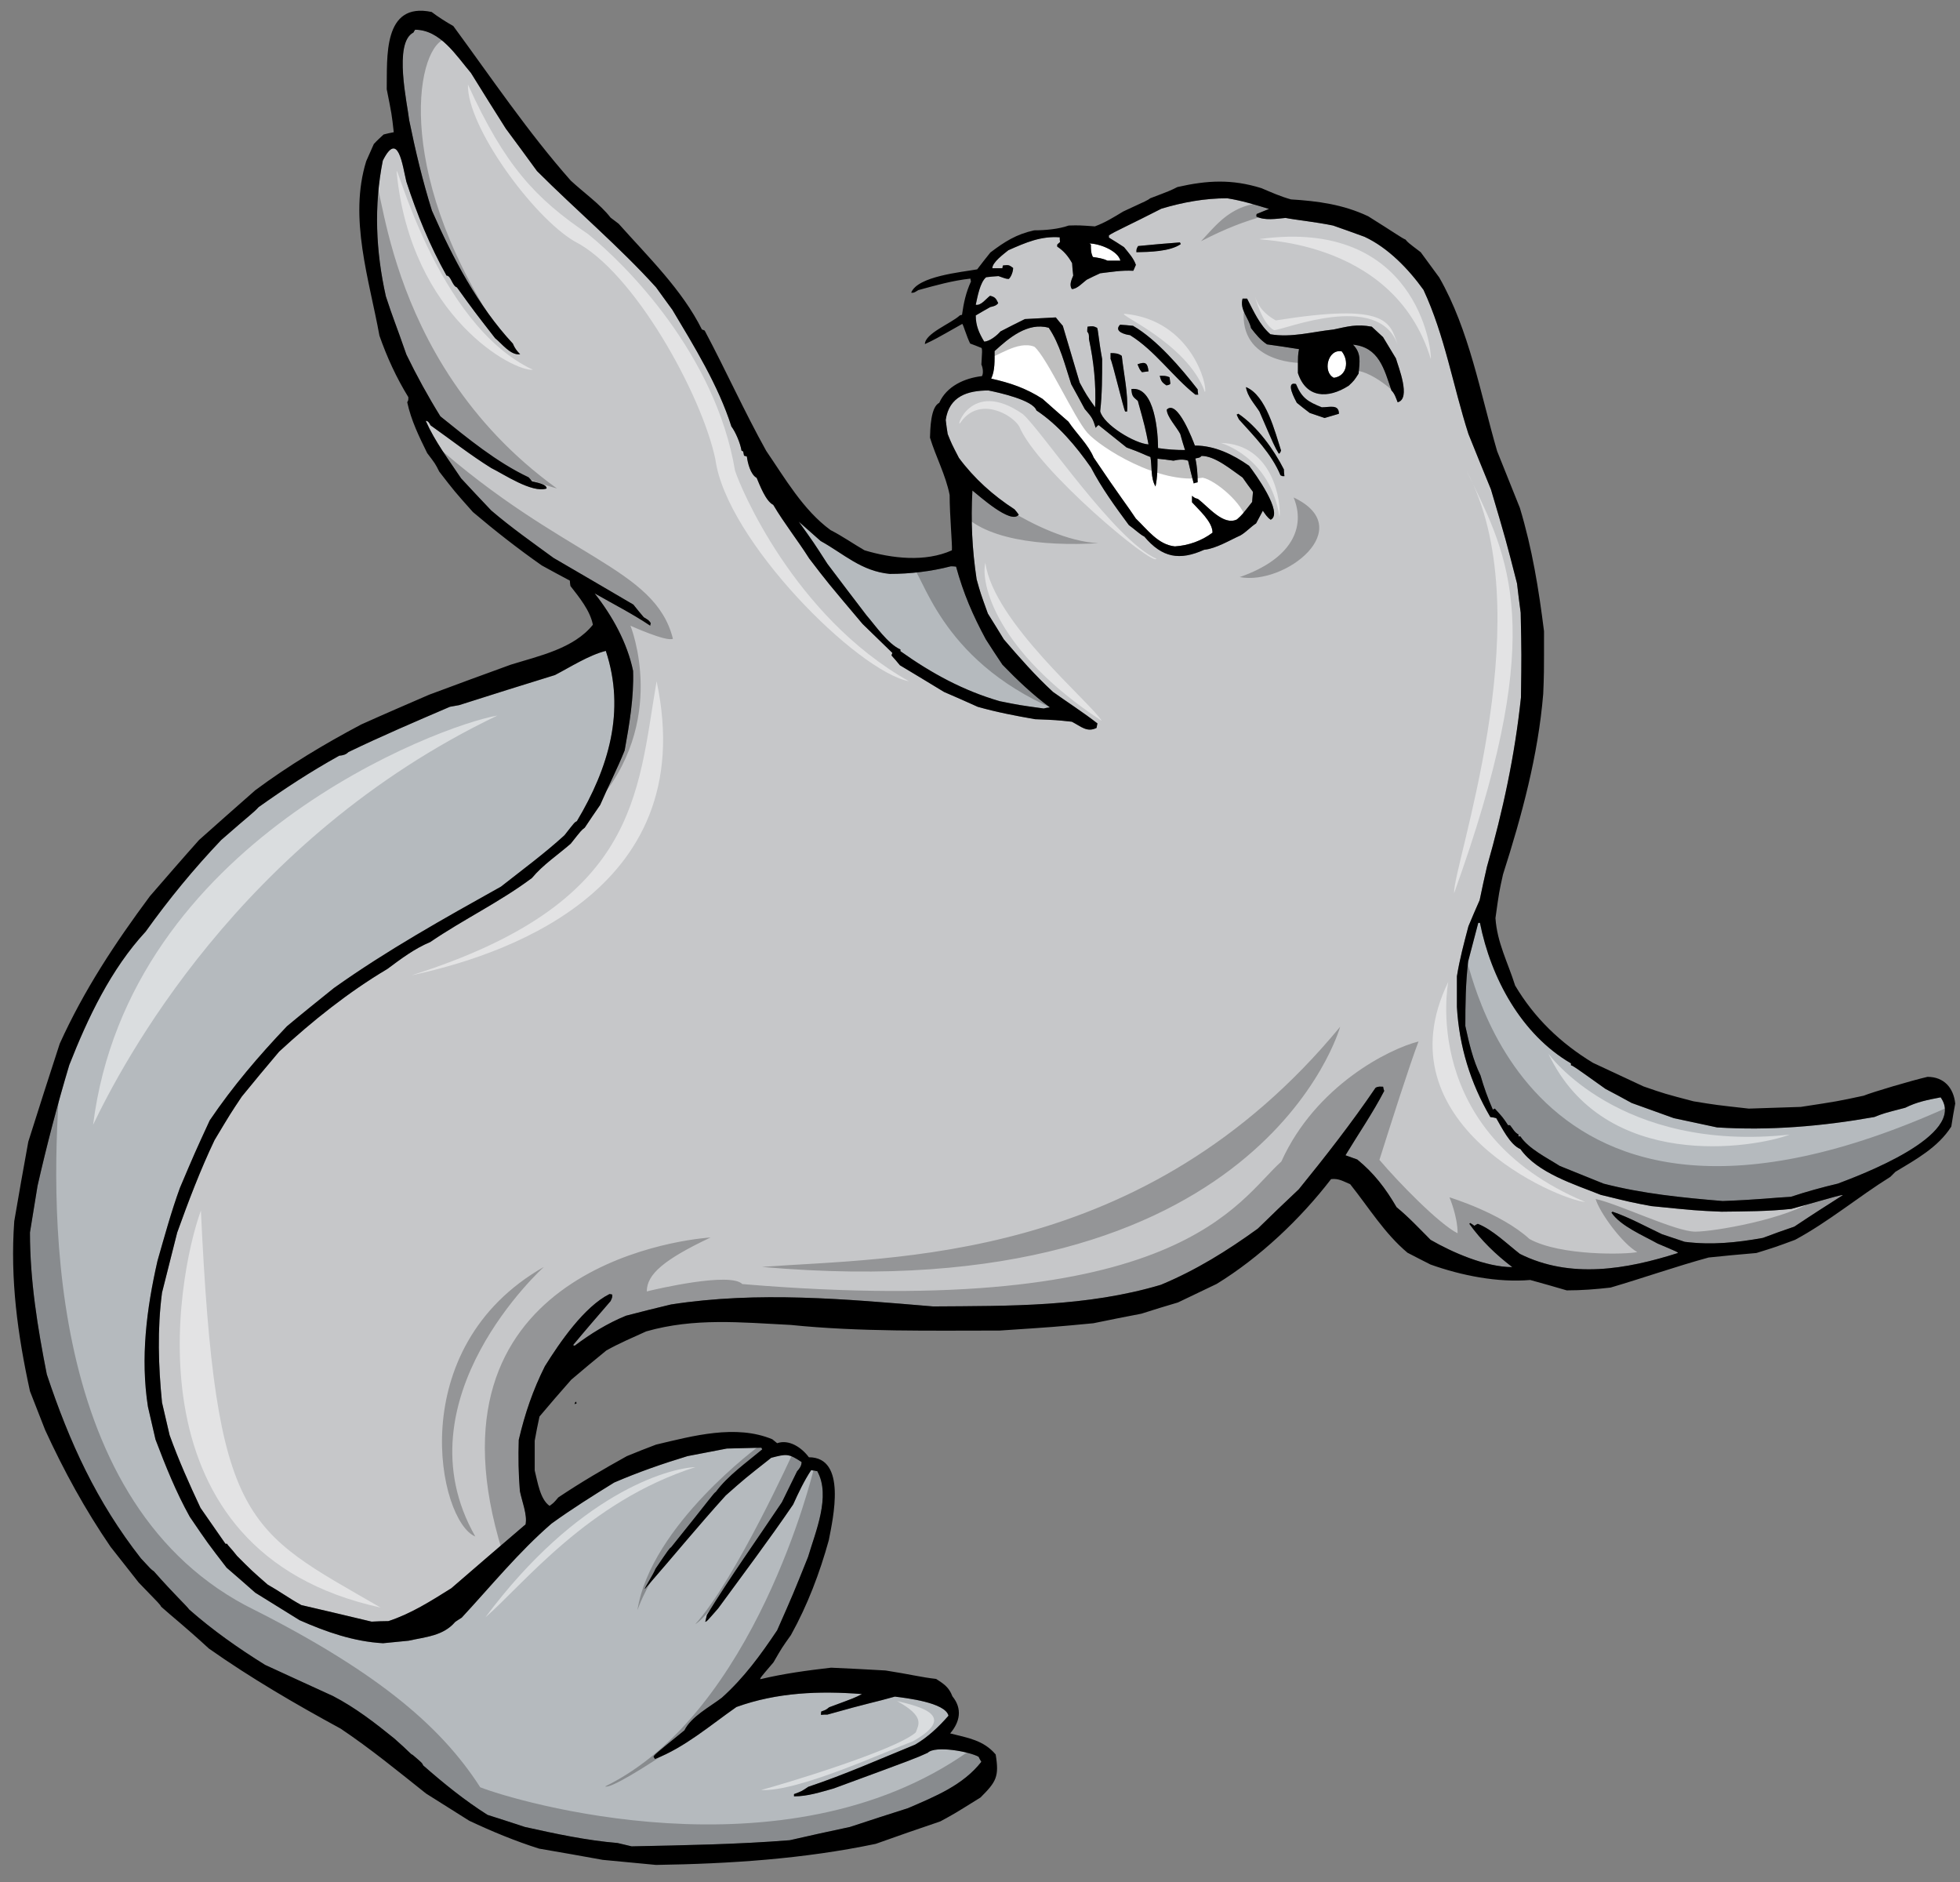 <?xml version="1.0" encoding="utf-8"?>
<!-- Generator: Adobe Illustrator 17.0.0, SVG Export Plug-In . SVG Version: 6.00 Build 0)  -->
<!DOCTYPE svg PUBLIC "-//W3C//DTD SVG 1.1//EN" "http://www.w3.org/Graphics/SVG/1.1/DTD/svg11.dtd">
<svg version="1.1" id="Layer_1" xmlns="http://www.w3.org/2000/svg" xmlns:xlink="http://www.w3.org/1999/xlink" x="0px" y="0px"
	 width="200px" height="192px" viewBox="0 0 200 192" style="enable-background:new 0 0 200 192;" xml:space="preserve">
<rect x="0" y="0" width="200" height="192" fill="#808080" stroke="none"/>
<path id="color2" style="fill:#C6C7C9;" d="M182.803,123.329c-2.351,0.257-4.759,0.257-7.137,0.286
	c-2.608-0.114-2.608-0.114-7.169-0.571c-2.005-0.375-2.005-0.375-5.155-1.146c-2.639-1.06-6.449-2.209-8.198-4.671
	c-1.064-0.434-1.922-2.238-2.466-3.155c-0.2-0.059-0.401-0.086-0.604-0.113c-2.032-3.468-3.181-7.225-3.41-11.235v-3.126
	c0.287-1.775,0.716-3.354,1.176-5.103c0.373-0.887,0.746-1.778,1.145-2.665c0.232-1.146,0.49-2.294,0.746-3.412
	c1.636-5.734,2.838-11.32,3.468-17.255c0.06-4.356,0.06-4.356-0.027-8.656c-0.142-1.004-0.258-2.009-0.373-2.981
	c-1.146-4.474-1.146-4.474-2.664-9.603c-0.774-1.893-1.548-3.783-2.294-5.647c-1.575-4.899-2.407-10.033-4.586-14.705
	c-1.52-2.12-3.61-4.298-6.021-5.416c-1.088-0.401-2.148-0.774-3.209-1.147c-1.805-0.372-3.839-0.574-4.844-0.775
	c-0.945,0.087-2.121,0.289-2.979-0.143c0-0.085,0-0.17,0.026-0.257c0.403-0.173,0.832-0.345,1.264-0.517
	c-1.407-0.43-2.811-0.859-4.27-1.088c-2.296,0-4.5,0.402-6.709,1.061c-3.125,1.603-4.873,2.376-5.359,2.721v0.229
	c0.515,0.316,1.03,0.632,1.545,0.976c0.433,0.544,0.976,1.119,1.208,1.807c-0.087,0.199-0.172,0.398-0.261,0.601
	c-1.262-0.057-2.15,0.114-3.381,0.257c-0.46,0.202-0.918,0.43-1.377,0.66c-0.431,0.316-0.974,0.948-1.519,0.948
	c-0.286-0.433-0.028-0.948,0.143-1.379c-0.058-0.429-0.086-0.857-0.113-1.261c-0.401-0.716-0.86-1.26-1.52-1.69v-0.202
	c0.085-0.085,0.171-0.173,0.287-0.259c-0.028-0.17-0.028-0.342-0.028-0.486c-1.92-0.141-3.439,0.518-5.247,1.318
	c-0.458,0.373-1.634,1.233-1.634,1.836h1.032c0-0.114,0.028-0.201,0.059-0.286c0.601-0.058,0.601-0.058,1.032,0.255
	c0,0.345-0.173,0.862-0.432,1.118c-0.257,0-0.257,0-1.059-0.285c-0.432,0.029-0.862,0.058-1.26,0.115
	c-0.634,0.516-0.89,2.035-1.063,2.81c0.544,0.114,1.063-0.63,1.46-0.917c0.49,0.114,0.604,0.258,0.832,0.746
	c-0.172,0.258-0.516,0.345-0.802,0.401c-0.516,0.287-1.003,0.572-1.49,0.859c0,1.059,0.346,1.806,0.859,2.666
	c0.546,0,1.319-0.632,1.663-1.034c0.83-0.43,1.662-0.857,2.494-1.262c1.032-0.054,2.093-0.114,3.154-0.169
	c0.226,0.285,0.459,0.574,0.715,0.858c0.573,1.921,1.146,3.84,1.721,5.792c0.687,1.261,0.687,1.261,1.575,2.52
	c0.114-2.319-0.144-4.699-0.629-6.963c0-0.315,0.027-0.546-0.173-0.746c0-0.174,0-0.344,0.028-0.515
	c0.458-0.059,0.573-0.088,0.975,0.114c0.114,0.199,0.146,1.175,0.517,3.183c0,1.776,0,3.553-0.2,5.331
	c0.343,1.375,3.524,3.296,4.931,3.381c-0.346-1.747-0.346-1.747-1.091-4.442c-0.516-0.428-0.602-0.487-0.659-1.204
	c2.435-0.343,2.723,4.615,2.723,6.021c0.918,0.141,1.806,0.2,2.751,0.2c-0.172-0.545-0.341-1.089-0.485-1.635
	c-0.371-0.715-1.376-1.776-1.376-2.492c1.086-1.089,2.693,3.207,2.866,3.668c2.033,0,3.897,0.917,5.532,2.063
	c0.574,0.746,3.555,4.845,2.206,5.505c-0.344-0.229-0.544-0.546-0.801-0.917c-0.229,0.428-0.459,0.858-0.688,1.29
	c-0.573,0.372-1.006,0.887-1.606,1.232c-1.088,0.488-2.496,1.345-3.697,1.461c-2.495,1.118-4.271,0.833-6.104-1.348
	c-0.431-0.201-0.945-0.717-1.578-1.172c-1.401-1.892-2.78-3.787-3.87-5.878c-1.519-2.179-3.354-4.357-5.56-5.818
	c-0.344-1.062-3.899-1.835-4.899-2.036c-2.093,0-4.013,0.572-4.357,3.009c0.057,0.459,0.113,0.947,0.199,1.433
	c0.404,1.003,0.404,1.003,1.148,2.438c1.548,2.091,3.495,3.839,5.674,5.245c0.146,0.17,0.288,0.342,0.43,0.543
	c-0.775,1.064-4.127-2.005-4.729-2.462c-0.171,3.094-0.028,6.016,0.431,9.056c0.401,1.433,0.401,1.433,1.147,3.496
	c0.543,0.862,1.088,1.75,1.631,2.637c1.604,1.866,3.211,3.698,5.016,5.36c1.49,1.061,3.096,2.093,4.531,3.21
	c-0.03,0.143-0.059,0.286-0.087,0.459c-0.975,0.487-1.577-0.144-2.522-0.631c-1.606-0.171-1.606-0.171-3.755-0.257
	c-1.977-0.344-3.928-0.718-5.848-1.263c-1.146-0.515-2.293-1.031-3.44-1.518c-1.519-0.918-3.009-1.835-4.5-2.721
	c-0.287-0.344-0.571-0.69-0.859-1.003c0.028-0.089,0.059-0.173,0.087-0.259c-1.033-1.004-2.035-1.979-3.04-2.954
	c-3.582-4.241-3.582-4.241-5.444-6.677c-1.177-1.862-2.551-3.582-3.671-5.476c-0.774-0.37-1.404-2.092-1.69-2.75
	c-0.633-0.345-0.917-1.52-1.002-2.18c-0.115-0.029-0.202-0.057-0.287-0.084c-0.03-0.146-0.058-0.288-0.087-0.43
	c-0.059-0.03-0.115-0.058-0.172-0.088c-0.116-0.745-0.602-1.891-1.033-2.463c-1.316-4.156-3.811-8.199-6.018-11.894
	c-0.576-0.776-1.118-1.549-1.665-2.294c-3.726-4.128-8.197-7.91-12.152-11.867c-1.061-1.463-2.12-2.896-3.181-4.328
	c-1.205-1.892-2.381-3.784-3.556-5.676c-1.49-1.749-3.124-4.414-5.703-4.414c-0.057,0.088-0.115,0.173-0.171,0.287
	c-2.065,1.031-0.604,7.337-0.431,8.943c0.63,3.097,1.377,6.22,2.321,9.229c2.091,4.759,4.701,9.747,8.256,13.56
	c0.171,0.428,0.4,0.747,0.745,1.087c-0.975,0.144-1.863-1.087-2.55-1.632c-2.123-2.726-2.123-2.726-3.899-5.188
	c-0.487-0.144-0.604-1.206-1.062-1.206c-1.719-3.066-3.009-6.247-4.097-9.572c-0.402-1.663-0.833-5.303-2.407-2.15
	c-0.918,4.615-0.718,9.229,0.313,13.843c0.775,2.38,0.948,2.64,2.094,5.936c1.059,2.177,2.206,4.269,3.468,6.305
	c2.809,2.263,5.732,4.673,9,6.219c0.115,0.115,0.23,0.257,0.345,0.402c0.258,0.085,1.576,0.286,1.488,0.745
	c-1.488,0.487-4.355-1.461-5.646-2.094c-2.121-1.319-4.126-2.896-6.19-4.354c-0.115-0.203-0.229-0.458-0.489-0.458
	c0.918,2.089,2.351,3.983,3.612,5.874c1.003,1.091,2.036,2.178,3.067,3.268c2.006,1.719,4.243,3.296,6.363,4.845
	c2.695,1.576,5.419,3.152,8.141,4.758c0.343,0.43,0.688,0.859,1.06,1.29c0.517,0.314,0.517,0.314,0.718,0.602
	c-0.029,0.084-0.057,0.172-0.057,0.258c-1.747-1.175-3.813-2.236-5.674-3.296c1.803,2.292,3.324,5.014,3.927,7.909
	c0.085,2.725-0.374,5.419-0.861,8.114c-0.745,1.864-1.693,3.696-2.495,5.559c-0.545,0.775-1.059,1.551-1.576,2.323
	c-0.345,0.258-0.345,0.258-1.432,1.633c-1.32,1.148-2.837,2.15-3.956,3.498c-3.241,2.435-7.023,4.239-10.376,6.534
	c-1.635,0.688-2.953,1.691-4.387,2.753c-3.956,2.35-7.651,5.302-11.035,8.427c-1.292,1.518-2.55,3.037-3.812,4.587
	c-1.147,1.718-1.147,1.718-2.779,4.441c-1.463,3.067-2.667,6.248-3.812,9.431c-0.516,2.035-1.033,4.069-1.549,6.133
	c-0.488,3.726-0.372,7.48,0,11.207c0.258,1.091,0.516,2.207,0.773,3.324c0.919,2.552,2.007,4.989,3.154,7.426
	c0.832,1.203,1.692,2.438,2.551,3.668h0.172c0.084,0.201,0.314,0.344,1.004,1.23c1.517,1.521,1.517,1.521,3.124,2.926
	c1.175,0.66,2.237,1.434,3.439,2.092c2.379,0.544,4.758,1.119,7.166,1.689c0.573-0.027,1.148-0.055,1.719-0.055
	c2.294-0.743,4.358-2.063,6.421-3.353c2.523-2.179,5.044-4.357,7.566-6.507c0.23-0.917-0.399-2.495-0.572-3.412
	c-0.143-1.748-0.17-3.469-0.114-5.216c0.631-2.694,1.433-5.045,2.664-7.511c1.521-2.437,4.014-6.076,6.593-7.366
	c0.086,0,0.173,0.028,0.286,0.057c0,0.286,0,0.286-0.171,0.659c-1.29,1.492-2.58,2.983-3.84,4.501c0.058,0,0.115,0.028,0.171,0.057
	c1.634-1.231,3.354-2.293,5.245-3.065c1.521-0.401,3.039-0.775,4.587-1.146c8.887-1.377,17.829-0.547,26.743,0.2
	c7.823-0.057,15.649,0.057,23.245-2.207c3.584-1.491,6.768-3.469,9.891-5.731c1.376-1.35,2.78-2.696,4.183-4.014
	c2.725-3.354,5.39-6.767,7.826-10.348c0.285-0.173,0.459-0.115,0.775-0.115c0.026,0.144,0.057,0.287,0.112,0.432
	c-1.175,2.262-2.636,4.383-3.953,6.563c0.401,0.14,0.801,0.284,1.203,0.43c1.719,1.403,2.895,2.952,4.015,4.872
	c1.173,0.944,2.406,2.264,3.468,3.326c2.233,1.29,5.645,2.782,8.339,2.782c-1.662-1.264-3.182-2.727-4.384-4.417
	c0.027-0.027,0.058-0.058,0.084-0.087c0.145,0.087,0.287,0.174,0.431,0.289c0.116-0.086,0.23-0.146,0.345-0.202
	c1.49,0.572,3.04,2.095,4.299,3.067c5.159,2.58,10.892,1.575,16.107-0.086c0.028-0.088,0.028-0.088-2.064-0.974
	c-1.375-0.776-3.782-1.777-4.699-3.153c0.029-0.029,0.057-0.059,0.114-0.088c1.635,0.547,3.468,1.551,5.044,2.295
	c0.776,0.256,1.55,0.516,2.32,0.775c2.755,0.343,5.276,0.084,7.973-0.4c1.059-0.406,2.117-0.777,3.207-1.149
	c1.634-1.088,3.298-2.152,4.96-3.21C187.877,121.898,187.877,121.898,182.803,123.329z M116.133,25.1
	c1.402-0.144,2.836-0.258,4.269-0.371c0.029,0.054,0.057,0.112,0.086,0.172c-1.117,0.771-3.211,0.8-4.528,0.829
	C115.96,25.443,115.96,25.388,116.133,25.1z M115.014,41.983h-0.201c-0.144-0.2-1.318-5.104-1.489-5.359v-0.603
	c0.46,0,0.803,0.026,1.146,0.285C114.669,38.144,115.129,40.148,115.014,41.983z M116.53,37.971
	c-0.229-0.258-0.229-0.258-0.456-0.805c0.831-0.313,1.033-0.111,1.12,0.717C116.965,37.912,116.733,37.943,116.53,37.971z
	 M119.025,39.317c-0.486-0.315-0.544-0.459-0.686-0.975c0.43,0,0.629-0.026,1.004,0.144c0.028,0.201,0.058,0.431,0.085,0.659
	C119.311,39.259,119.311,39.259,119.025,39.317z M121.979,40.264c-2.322-1.834-4.128-4.503-6.679-6.077
	c-0.374-0.027-1.72-0.344-1.003-1.061c0.43,0.03,0.857,0.058,1.317,0.114c2.438,1.407,4.9,4.302,6.594,6.48
	c0,0.172,0.026,0.343,0.059,0.544H121.979z M130.865,48.576c-0.088-0.03-0.143-0.058-0.202-0.088
	c-0.918-2.204-2.666-3.954-4.24-5.703c-0.088-0.171-0.173-0.342-0.229-0.488c0.057-0.026,0.114-0.055,0.171-0.086
	c1.922,1.292,3.613,3.641,4.646,5.676c0,0.228,0.028,0.458,0.055,0.688H130.865z M127.139,39.49
	c2.064,0.831,2.981,4.644,3.583,6.477c-0.113,0.26-0.113,0.26-0.23,0.317c-0.431-0.718-0.431-0.718-1.977-4.3
	C127.997,41.181,127.279,40.435,127.139,39.49z M135.165,42.643c-0.518-0.172-1.032-0.345-1.52-0.516
	c-0.459-0.343-0.889-0.688-1.317-1.033c-0.142-0.286-1.235-2.205-0.088-1.919c0.601,1.433,1.205,1.805,2.638,2.377
	c0.803,0,1.75-0.342,1.75,0.66C136.141,42.356,135.651,42.5,135.165,42.643z M142.617,41.038c-0.174-0.431-0.287-0.86-0.632-1.204
	c-0.746-2.208-1.289-4.414-3.927-4.673c0.861,0.86,0.688,1.718,0.573,2.954c-0.459,0.715-0.459,0.715-1.004,1.232
	c-2.147,1.375-4.356,1.261-5.187-1.29c0-1.834,0-1.834,0.114-2.437c-1.088-0.169-2.178-0.345-3.268-0.488
	c-0.658-0.43-1.149-1.031-1.632-1.661c-0.232-1.062-1.177-1.861-0.861-3.009h0.458c0.689,1.315,1.264,2.664,2.38,3.639
	c2.146,0.371,4.299-0.258,6.447-0.486c1.491-0.317,2.351-0.572,3.899-0.287c0.372,0.341,0.744,0.686,1.148,1.062
	c0.429,0.715,0.858,1.433,1.316,2.178C142.674,37.397,144.02,40.694,142.617,41.038z"/>
<path id="color1" style="fill:#B5BABE;" d="M56.284,155.433c2.063-1.49,4.212-2.84,6.391-4.185c2.464-1.063,4.931-1.919,7.481-2.694
	c1.318-0.26,2.666-0.515,4.013-0.772c1.176-0.029,2.351-0.061,3.525-0.088c0.029,0.059,0.059,0.114,0.086,0.172
	c-1.575,1.32-3.496,2.667-4.729,4.329c-0.258,0.172-0.43,0.517-4.557,5.645c-0.2,0.144-0.2,0.144-1.604,2.208
	c-0.202,0.545-1.148,1.979-1.091,2.063c3.269-3.753,5.304-6.276,8.257-9.543c1.948-1.722,1.948-1.722,4.642-3.843
	c1.548-0.399,1.749-0.457,3.098,0.432c0,0.373-0.2,0.66-0.46,0.945c-0.515,1.031-1.032,2.093-1.547,3.155
	c-2.551,3.81-5.246,7.593-7.652,11.493c-0.057,0.227-0.117,0.458-0.174,0.715c0.174-0.059,0.174-0.059,1.32-1.376
	c2.552-3.496,5.217-7.022,7.654-10.604c0.543-1.204,1.116-2.408,1.834-3.499c0.201,0.03,0.4,0.058,0.628,0.116
	c1.406,2.521-0.2,6.221-0.945,8.741c-1.518,3.782-1.518,3.782-3.152,7.482c-1.691,2.521-3.381,4.846-5.647,6.879
	c-1.232,0.946-3.125,1.922-3.812,3.325c-3.038,2.466-3.038,2.466-3.153,2.694c0.03,0.056,0.087,0.143,0.143,0.229
	c3.038-1.175,5.647-3.439,8.315-5.303c4.126-1.49,8.482-1.662,12.809-1.32c-0.716,0.374-0.716,0.374-3.352,1.348
	c-0.317,0.259-0.317,0.259-0.803,0.43c-0.029,0.117-0.029,0.229-0.029,0.346c0.198-0.029,0.428-0.029,0.658-0.029
	c4.356-1.232,4.76-1.232,6.881-1.835c1.147,0.145,5.159,0.603,5.473,1.949c-1.003,1.146-2.091,2.178-3.409,2.952
	c-3.585,1.463-7.198,3.067-10.893,4.298c-0.688,0.462-0.688,0.462-1.462,0.748v0.229c1.404,0,2.695-0.43,4.042-0.803
	c8.34-3.066,8.34-3.066,9.601-3.641c0.774-0.773,4.271-0.115,5.189,0.402c0.085,0.172,0.17,0.343,0.286,0.517
	c-1.891,2.405-4.702,3.524-7.483,4.729c-1.976,0.63-3.953,1.261-5.93,1.919c-2.065,0.43-4.1,0.889-6.134,1.351
	c-5.361,0.428-10.75,0.513-16.138,0.626c-0.49-0.113-0.976-0.227-1.434-0.34c-3.152-0.26-6.363-0.949-9.458-1.637
	c-1.29-0.43-2.551-0.83-3.813-1.233c-2.351-1.488-4.471-3.21-6.564-5.044c-0.113-0.258-0.113-0.258-1.089-1.087
	c-0.171-0.029-0.287-0.286-1.863-1.663c-1.976-1.604-3.984-3.153-6.25-4.329c-2.321-1.061-4.643-2.121-6.934-3.181
	c-2.724-1.693-5.333-3.526-7.74-5.645c-0.287-0.402-1.433-1.438-3.611-3.902c-0.286-0.198-0.286-0.198-1.317-1.317
	c-4.531-5.79-7.282-11.808-9.604-18.774c-0.945-4.787-1.719-9.572-1.719-14.474c0.257-1.605,0.514-3.183,0.774-4.759
	c0.945-4.155,2.008-8.227,3.238-12.324c1.893-4.815,4.243-9.775,7.797-13.616c2.378-3.324,4.901-6.392,7.709-9.345
	c3.041-2.664,3.268-2.75,3.813-3.351c2.752-1.951,5.247-3.586,8.227-5.246c0.401-0.03,0.688-0.117,0.944-0.373
	c3.384-1.636,6.88-3.126,10.351-4.617c0.314-0.056,0.629-0.112,0.945-0.17c3.238-1.033,6.508-2.066,9.775-3.068
	c1.548-0.803,3.469-2.035,5.188-2.465c2.035,6.134,0.285,11.953-2.953,17.372c-0.232,0.114-0.232,0.114-1.262,1.434
	c-2.034,1.862-4.299,3.525-6.479,5.242c-5.846,3.267-11.608,6.478-17.055,10.35c-1.603,1.288-3.21,2.577-4.787,3.896
	c-2.896,3.041-5.532,6.136-7.882,9.604c-1.518,3.296-1.518,3.296-3.038,6.877c-0.889,2.437-1.577,4.959-2.292,7.454
	c-1.119,4.9-1.75,9.888-0.976,14.876c0.258,1.116,0.516,2.235,0.774,3.352c1.033,2.724,2.093,5.36,3.497,7.884
	c1.833,2.695,1.833,2.695,3.756,5.189c0.973,0.833,1.948,1.69,2.924,2.552c1.489,0.916,3.008,1.863,4.528,2.808
	c2.724,1.204,5.531,2.18,8.511,2.349c0.862-0.084,1.721-0.169,2.609-0.257c1.776-0.398,3.526-0.485,4.757-1.919
	c0.202-0.143,0.431-0.286,0.66-0.43C50.091,161.823,52.958,158.298,56.284,155.433z M194.413,113.012
	c-2.21,0.572-2.21,0.572-3.157,0.946c-5.299,0.944-10.689,1.403-16.048,1.059c-1.492-0.314-2.952-0.63-4.415-0.945
	c-1.433-0.517-2.866-1.032-4.301-1.548c-0.887-0.487-1.776-0.975-2.667-1.435c-3.295-2.349-3.295-2.349-3.523-2.406v-0.2
	c-5.073-2.953-8.168-8.712-9.286-14.332h-0.173c-0.344,1.289-0.688,2.61-1.03,3.926c-0.26,2.18-0.289,4.384-0.289,6.594
	c0.375,1.72,0.775,3.469,1.548,5.046c0.345,1.203,0.746,2.32,1.262,3.495c0.058-0.056,0.114-0.086,0.201-0.113
	c0.832,0.915,0.832,0.915,1.346,1.69h0.2c0.289,0.343,0.46,0.745,0.863,0.945v0.203h0.2c0.831,1.259,2.751,2.203,4.012,3.01
	c1.492,0.601,2.983,1.203,4.47,1.805c3.985,1.031,8.056,1.434,12.156,1.776c3.813-0.144,5.186-0.343,6.964-0.432
	c1.547-0.516,3.212-0.973,4.789-1.345c2.033-0.775,13.268-4.901,10.488-8.8C196.702,112.208,195.615,112.409,194.413,113.012z
	 M88.413,62.766c0.918,1.06,2.18,2.922,3.468,3.495v0.173c3.182,2.264,6.395,4.012,10.12,5.099c2.005,0.404,2.005,0.404,4.499,0.747
	c0.2-0.057,0.403-0.088,0.632-0.114c-1.75-1.29-3.324-2.782-4.846-4.357c-0.573-0.861-1.146-1.72-1.69-2.581
	c-1.346-2.493-2.292-4.7-3.038-7.422c-0.2-0.03-0.372-0.03-0.543-0.03c-1.979,0.517-4.156,0.774-6.22,0.774
	c-2.924-0.286-4.673-2.035-7.053-3.354c-0.743-0.66-1.489-1.319-2.234-1.976c1.52,2.119,1.52,2.119,2.923,4.299
	C85.748,59.267,87.068,61.017,88.413,62.766z"/>
<path id="fill" style="fill:#FFFFFF;" d="M101.141,38.628c0.401-0.83,0.344-1.892,0.344-2.806c1.433-1.319,3.383-2.985,5.531-2.38
	c1.147,1.69,1.663,3.842,2.294,5.76c0.46,0.833,0.918,1.665,1.376,2.523c0.773,0.889,0.832,1.003,1.117,1.921
	c0.086-0.115,0.173-0.202,0.287-0.289c0.944,0.747,1.891,1.52,2.865,2.294c1.607,0.574,1.864,0.772,2.438,0.974
	c0.172,1.003,0,2.123,0.515,3.01c0.201-0.946,0.201-1.863,0.201-2.837c0.546,0.057,1.089,0.115,1.633,0.201
	c0.488-0.114,1.031-0.171,1.491,0c0.172,0.773,0.372,1.546,0.573,2.321c0.115-0.057,0.259-0.085,0.401-0.113
	c0-0.831-0.058-1.633-0.229-2.437c0.46-0.086,0.46-0.086,0.629-0.257c1.406,0,3.098,1.461,4.188,2.207
	c0.343,0.488,0.687,0.976,1.059,1.462c-0.028,0.345-0.059,0.688-0.084,1.031c-1.034,1.319-1.034,1.319-1.549,1.778
	c-1.376,0.689-2.953-1.316-3.988-2.092c-0.312-0.084-0.312-0.084-0.6-0.314v0.66c0.689,0.773,2.094,1.978,2.094,3.097
	c-1.089,0.831-2.463,1.315-3.841,1.404c-1.72-0.172-2.809-1.722-3.984-2.841c-0.745-1.146-1.721-2.376-4.3-6.218
	c-0.544-1.317-1.776-2.465-2.58-3.668c-0.889-0.773-1.776-1.549-2.638-2.321C104.695,39.606,103.09,39.061,101.141,38.628z
	 M136.912,35.848c0.775,0.977,0.543,2.522-0.804,2.695C134.936,37.971,135.48,35.564,136.912,35.848z M111.314,24.957
	c-0.057-0.055-0.112-0.085-0.143-0.115c0.975,0,2.896,0.715,3.154,1.75h-1.318c-0.489-0.231-0.916-0.286-1.49-0.374
	C111.314,25.788,111.314,25.474,111.314,24.957z"/>
<path id="outline" d="M199.513,112.581c-0.143,0.774-0.285,1.549-0.401,2.35c-1.346,2.121-3.61,3.354-5.702,4.616
	c-0.174,0.173-0.345,0.339-0.516,0.514c-3.267,2.035-6.309,4.587-9.719,6.423c-2.005,0.742-2.005,0.742-3.955,1.347
	c-1.635,0.143-3.269,0.285-4.871,0.459c-3.355,0.917-6.677,2.091-10.007,3.067c-1.489,0.172-2.951,0.286-4.47,0.286
	c-1.262-0.372-2.492-0.72-3.728-1.06c-3.323,0.286-7.051-0.46-10.173-1.577c-0.806-0.403-1.576-0.805-2.351-1.204
	c-2.352-1.976-3.928-4.587-5.849-6.994c-0.716-0.288-1.145-0.604-1.948-0.515c-3.126,4.069-7.281,7.996-11.668,10.689
	c-1.317,0.631-2.637,1.262-3.953,1.893c-1.265,0.373-2.495,0.746-3.727,1.145c-1.635,0.318-3.269,0.632-4.903,0.976
	c-3.927,0.373-3.927,0.373-9.574,0.747c-7.078,0-14.272,0.143-21.323-0.575c-5.074-0.256-9.804-0.746-14.735,0.659
	c-1.375,0.63-2.749,1.204-4.069,1.948c-1.202,0.977-2.407,1.979-3.582,2.984c-1.09,1.231-2.179,2.493-3.238,3.752
	c-0.174,0.805-0.344,1.637-0.488,2.464v3.041c0.288,1.117,0.543,2.95,1.518,3.611c0.43-0.316,0.43-0.316,0.889-0.861
	c2.264-1.518,4.615-2.895,6.993-4.212c0.976-0.401,1.978-0.802,2.982-1.176c3.756-0.889,8.141-2.093,11.866-0.544
	c0.144,0.114,0.316,0.258,0.489,0.4c1.231-0.427,2.52,0.459,3.238,1.434c3.898,0,2.464,6.219,2.035,8.456
	c-0.917,3.323-2.178,6.65-3.867,9.686c-0.92,1.291-0.92,1.291-1.779,2.78c-1.349,1.579-1.349,1.579-1.349,1.722
	c2.409-0.576,4.759-0.891,7.224-1.176c1.836,0.085,3.697,0.171,5.562,0.285c2.58,0.402,3.611,0.688,5.159,0.861
	c0.803,0.515,1.319,0.858,1.663,1.778c1.031,1.26,0.774,2.607-0.23,3.78c1.808,0.459,3.411,0.689,4.644,2.151
	c0.372,2.264,0.058,2.781-1.546,4.386c-2.667,1.662-2.667,1.662-4.1,2.439c-2.206,0.742-4.413,1.515-6.591,2.292
	c-7.397,1.547-14.877,2.032-22.416,2.15c-1.834-0.172-3.64-0.344-5.444-0.517c-2.181-0.402-4.358-0.776-6.506-1.148
	c-2.438-0.773-4.788-1.747-7.11-2.838c-1.49-0.944-2.953-1.861-4.415-2.781c-2.807-2.233-5.674-4.584-8.712-6.619
	c-4.586-2.492-9.172-5.162-13.443-8.17c-2.494-2.292-3.727-3.241-4.874-4.27c-0.114-0.228-0.114-0.228-2.292-2.467
	c-0.975-1.23-1.92-2.435-2.866-3.639c-2.609-3.813-4.758-7.739-6.679-11.922c-0.517-1.318-1.031-2.638-1.548-3.956
	c-1.259-5.763-2.033-11.409-1.604-17.343c0.459-2.722,0.943-5.417,1.433-8.112c1.059-3.354,2.121-6.677,3.208-10.003
	c2.465-5.445,5.646-10.262,9.202-15.047c1.664-1.921,3.326-3.84,5.017-5.734c1.89-1.688,3.813-3.382,5.733-5.072
	c3.438-2.551,7.022-4.703,10.807-6.708c2.292-1.032,4.615-2.034,6.935-3.038c2.781-1.034,5.561-2.064,8.341-3.068
	c2.867-0.889,6.421-1.635,8.369-4.07c-0.288-1.463-1.405-2.81-2.293-3.954c-0.028-0.201-0.057-0.375-0.057-0.546
	c-0.975-0.515-1.921-1.031-2.867-1.55c-2.406-1.687-4.758-3.525-7.022-5.443c-1.891-2.123-1.891-2.123-3.439-4.129
	c-0.401-0.8-0.401-0.8-1.232-1.89c-0.831-1.693-1.635-3.325-2.036-5.188c0.115-0.201,0.115-0.201,0.115-0.517
	c-1.232-2.006-2.178-4.07-2.952-6.278c-1.03-5.703-3.154-11.981-1.347-17.799c0.258-0.601,0.515-1.175,0.774-1.747
	c0.313-0.345,0.659-0.66,1.003-0.975c0.344-0.085,0.688-0.173,1.032-0.23c-0.201-1.804-0.201-1.804-0.716-4.385
	c0.057-3.182-0.432-8.942,4.586-7.882c0.633,0.488,1.491,1.032,2.207,1.433c3.897,5.303,7.624,10.835,11.981,15.765
	c1.29,1.204,3.009,2.408,4.07,3.784c0.258,0.201,0.546,0.402,0.831,0.632c2.982,3.351,6.478,6.733,8.485,10.777
	c0.086,0.027,0.172,0.054,0.286,0.114c2.151,4.041,4.042,8.255,6.277,12.269c1.921,2.808,3.782,6.047,6.563,8.081
	c1.234,0.632,2.324,1.406,3.471,2.065c2.779,0.832,6.189,1.231,8.913,0c0.057-0.488-0.231-3.582-0.231-5.646
	c-0.399-2.034-1.402-3.871-2.005-5.848c0.029-0.858,0.057-3.125,0.947-3.555c0.746-1.69,2.58-2.521,4.357-2.723
	c0.17-0.286,0.085-0.889-0.058-1.176c0.085-1.434,0.085-1.434,0.029-1.688c-0.403-0.173-0.804-0.318-1.176-0.459
	c-0.372-0.745-0.687-1.891-0.803-2.004c-2.836,1.604-2.836,1.604-3.814,2.062c0-1.09,2.697-2.121,3.556-2.923
	c0.057-0.029,0.143-0.059,0.229-0.059c0.172-1.233,0.402-2.291,0.917-3.41c-0.029-0.116-0.057-0.201-0.057-0.29
	c-1.834,0.202-3.554,0.69-5.331,1.178c-0.229,0.143-0.43,0.316-0.716,0.258c0.66-1.692,5.16-2.093,6.736-2.38
	c0.43-0.572,0.888-1.145,1.347-1.72c1.434-1.088,2.637-1.862,4.471-2.262c1.118,0,2.467-0.116,3.527-0.489
	c1.032-0.029,1.032-0.029,2.664,0.086c1.031-0.373,1.949-0.945,2.896-1.519c2.494-1.147,2.494-1.147,2.752-1.347
	c2.036-0.774,2.036-0.774,2.778-1.147c3.04-0.688,5.533-0.83,8.573,0.115c1.003,0.43,1.977,0.859,3.009,1.146
	c2.779,0.173,5.332,0.518,7.882,1.721c2.753,1.719,3.441,2.235,3.813,2.379c0.23,0.288,0.23,0.288,1.548,1.289
	c0.631,0.861,1.263,1.72,1.892,2.58c3.068,5.359,4.188,11.809,5.904,17.714c0.774,1.92,1.548,3.842,2.322,5.791
	c1.262,4.187,1.92,8.255,2.463,12.583c0,4.44,0,4.44-0.082,6.391c-0.518,6.278-2.182,12.412-4.1,18.405
	c-0.402,1.803-0.402,1.803-0.773,4.468c0.17,2.521,1.259,4.5,2.007,6.881c1.976,3.324,4.641,5.878,7.938,7.882
	c1.722,0.802,3.439,1.604,5.159,2.408c2.152,0.746,2.152,0.746,5.103,1.519c2.294,0.374,2.294,0.374,5.647,0.746
	c1.748-0.059,3.523-0.115,5.302-0.174c3.756-0.572,3.756-0.572,6.422-1.145c0.914-0.372,4.901-1.55,6.506-1.921
	C198.366,109.858,199.342,110.977,199.513,112.581z M111.172,24.842c0.03,0.029,0.086,0.06,0.143,0.115c0,0.518,0,0.832,0.203,1.261
	c0.574,0.088,1.001,0.143,1.49,0.374h1.318C114.068,25.557,112.146,24.842,111.172,24.842z M81.506,53.22
	c1.52,2.119,1.52,2.119,2.923,4.299c1.319,1.747,2.639,3.497,3.984,5.246c0.918,1.06,2.18,2.922,3.468,3.495v0.173
	c3.182,2.264,6.395,4.012,10.12,5.099c2.005,0.404,2.005,0.404,4.499,0.747c0.2-0.057,0.403-0.088,0.632-0.114
	c-1.75-1.29-3.324-2.782-4.846-4.357c-0.573-0.861-1.146-1.72-1.69-2.581c-1.346-2.493-2.292-4.7-3.038-7.422
	c-0.2-0.03-0.372-0.03-0.543-0.03c-1.979,0.517-4.156,0.774-6.22,0.774c-2.924-0.286-4.673-2.035-7.053-3.354
	C82.998,54.537,82.252,53.877,81.506,53.22z M47.11,165.035c-0.229,0.143-0.458,0.286-0.66,0.43
	c-1.231,1.434-2.981,1.521-4.757,1.919c-0.888,0.088-1.747,0.173-2.609,0.257c-2.981-0.169-5.788-1.145-8.511-2.349
	c-1.521-0.944-3.04-1.892-4.528-2.808c-0.977-0.861-1.952-1.719-2.924-2.552c-1.922-2.493-1.922-2.493-3.756-5.189
	c-1.404-2.523-2.464-5.16-3.497-7.884c-0.258-1.116-0.516-2.235-0.774-3.352c-0.773-4.988-0.142-9.976,0.976-14.876
	c0.715-2.495,1.403-5.018,2.292-7.454c1.52-3.581,1.52-3.581,3.038-6.877c2.351-3.469,4.987-6.563,7.882-9.604
	c1.577-1.318,3.184-2.607,4.787-3.896c5.446-3.872,11.208-7.083,17.055-10.35c2.179-1.717,4.444-3.38,6.479-5.242
	c1.03-1.32,1.03-1.32,1.262-1.434c3.238-5.419,4.987-11.238,2.953-17.372c-1.72,0.43-3.64,1.662-5.188,2.465
	c-3.267,1.002-6.536,2.035-9.775,3.068c-0.315,0.058-0.63,0.114-0.945,0.17c-3.471,1.491-6.966,2.981-10.351,4.617
	c-0.256,0.256-0.543,0.343-0.944,0.373c-2.981,1.66-5.475,3.295-8.227,5.246c-0.545,0.601-0.772,0.687-3.813,3.351
	c-2.808,2.953-5.33,6.021-7.709,9.345c-3.554,3.84-5.904,8.8-7.797,13.616c-1.23,4.098-2.293,8.169-3.238,12.324
	c-0.26,1.576-0.517,3.153-0.774,4.759c0,4.901,0.774,9.687,1.719,14.474c2.322,6.967,5.073,12.984,9.604,18.774
	c1.031,1.119,1.031,1.119,1.317,1.317c2.178,2.465,3.325,3.5,3.611,3.902c2.407,2.119,5.016,3.952,7.74,5.645
	c2.291,1.06,4.614,2.119,6.934,3.181c2.266,1.176,4.274,2.725,6.25,4.329c1.576,1.377,1.692,1.634,1.863,1.663
	c0.976,0.829,0.976,0.829,1.089,1.087c2.093,1.834,4.214,3.556,6.564,5.044c1.261,0.403,2.523,0.804,3.813,1.233
	c3.095,0.688,6.306,1.377,9.458,1.637c0.458,0.113,0.944,0.227,1.434,0.34c5.388-0.113,10.777-0.198,16.138-0.626
	c2.035-0.462,4.069-0.921,6.134-1.351c1.977-0.658,3.954-1.289,5.93-1.919c2.781-1.205,5.592-2.324,7.483-4.729
	c-0.116-0.174-0.201-0.345-0.286-0.517c-0.918-0.518-4.416-1.175-5.189-0.402c-1.261,0.574-1.261,0.574-9.601,3.641
	c-1.346,0.373-2.638,0.803-4.042,0.803v-0.229c0.774-0.286,0.774-0.286,1.462-0.748c3.695-1.23,7.309-2.835,10.893-4.298
	c1.318-0.774,2.406-1.806,3.409-2.952c-0.314-1.347-4.327-1.805-5.473-1.949c-2.121,0.603-2.524,0.603-6.881,1.835
	c-0.23,0-0.461,0-0.658,0.029c0-0.117,0-0.229,0.029-0.346c0.486-0.171,0.486-0.171,0.803-0.43c2.636-0.974,2.636-0.974,3.352-1.348
	c-4.327-0.342-8.684-0.17-12.809,1.32c-2.668,1.863-5.277,4.128-8.315,5.303c-0.056-0.087-0.113-0.174-0.143-0.229
	c0.115-0.229,0.115-0.229,3.153-2.694c0.688-1.403,2.58-2.379,3.812-3.325c2.267-2.033,3.957-4.357,5.647-6.879
	c1.634-3.7,1.634-3.7,3.152-7.482c0.745-2.521,2.351-6.22,0.945-8.741c-0.228-0.059-0.428-0.086-0.628-0.116
	c-0.718,1.091-1.291,2.295-1.834,3.499c-2.437,3.582-5.102,7.108-7.654,10.604c-1.146,1.317-1.146,1.317-1.32,1.376
	c0.057-0.257,0.117-0.487,0.174-0.715c2.406-3.9,5.102-7.684,7.652-11.493c0.515-1.063,1.033-2.124,1.547-3.155
	c0.26-0.285,0.46-0.572,0.46-0.945c-1.348-0.889-1.55-0.831-3.098-0.432c-2.694,2.121-2.694,2.121-4.642,3.843
	c-2.953,3.267-4.988,5.79-8.257,9.543c-0.057-0.084,0.89-1.518,1.091-2.063c1.404-2.064,1.404-2.064,1.604-2.208
	c4.127-5.129,4.299-5.474,4.557-5.645c1.233-1.662,3.155-3.009,4.729-4.329c-0.028-0.058-0.058-0.113-0.086-0.172
	c-1.174,0.027-2.349,0.059-3.525,0.088c-1.347,0.258-2.694,0.513-4.013,0.772c-2.55,0.775-5.017,1.632-7.481,2.694
	c-2.179,1.345-4.328,2.694-6.391,4.185C52.958,158.298,50.091,161.823,47.11,165.035z M188.048,121.926
	c-0.171-0.028-0.171-0.028-5.245,1.403c-2.351,0.257-4.759,0.257-7.137,0.286c-2.608-0.114-2.608-0.114-7.169-0.571
	c-2.005-0.375-2.005-0.375-5.155-1.146c-2.639-1.06-6.449-2.209-8.198-4.671c-1.064-0.434-1.922-2.238-2.466-3.155
	c-0.2-0.059-0.401-0.086-0.604-0.113c-2.032-3.468-3.181-7.225-3.41-11.235v-3.126c0.287-1.775,0.716-3.354,1.176-5.103
	c0.373-0.887,0.746-1.778,1.145-2.665c0.232-1.146,0.49-2.294,0.746-3.412c1.636-5.734,2.838-11.32,3.468-17.255
	c0.06-4.356,0.06-4.356-0.027-8.656c-0.142-1.004-0.258-2.009-0.373-2.981c-1.146-4.474-1.146-4.474-2.664-9.603
	c-0.774-1.893-1.548-3.783-2.294-5.647c-1.575-4.899-2.407-10.033-4.586-14.705c-1.52-2.12-3.61-4.298-6.021-5.416
	c-1.088-0.401-2.148-0.774-3.209-1.147c-1.805-0.372-3.839-0.574-4.844-0.775c-0.945,0.087-2.121,0.289-2.979-0.143
	c0-0.085,0-0.17,0.026-0.257c0.403-0.173,0.832-0.345,1.264-0.517c-1.407-0.43-2.811-0.859-4.27-1.088
	c-2.296,0-4.5,0.402-6.709,1.061c-3.125,1.603-4.873,2.376-5.359,2.721v0.229c0.515,0.316,1.03,0.632,1.545,0.976
	c0.433,0.544,0.976,1.119,1.208,1.807c-0.087,0.199-0.172,0.398-0.261,0.601c-1.262-0.057-2.15,0.114-3.381,0.257
	c-0.46,0.202-0.918,0.43-1.377,0.66c-0.431,0.316-0.974,0.948-1.519,0.948c-0.286-0.433-0.028-0.948,0.143-1.379
	c-0.058-0.429-0.086-0.857-0.113-1.261c-0.401-0.716-0.86-1.26-1.52-1.69v-0.202c0.085-0.085,0.171-0.173,0.287-0.259
	c-0.028-0.17-0.028-0.342-0.028-0.486c-1.92-0.141-3.439,0.518-5.247,1.318c-0.458,0.373-1.634,1.233-1.634,1.836h1.032
	c0-0.114,0.028-0.201,0.059-0.286c0.601-0.058,0.601-0.058,1.032,0.255c0,0.345-0.173,0.862-0.432,1.118
	c-0.257,0-0.257,0-1.059-0.285c-0.432,0.029-0.862,0.058-1.26,0.115c-0.634,0.516-0.89,2.035-1.063,2.81
	c0.544,0.114,1.063-0.63,1.46-0.917c0.49,0.114,0.604,0.258,0.832,0.746c-0.172,0.258-0.516,0.345-0.802,0.401
	c-0.516,0.287-1.003,0.572-1.49,0.859c0,1.059,0.346,1.806,0.859,2.666c0.546,0,1.319-0.632,1.663-1.034
	c0.83-0.43,1.662-0.857,2.494-1.262c1.032-0.054,2.093-0.114,3.154-0.169c0.226,0.285,0.459,0.574,0.715,0.858
	c0.573,1.921,1.146,3.84,1.721,5.792c0.687,1.261,0.687,1.261,1.575,2.52c0.114-2.319-0.144-4.699-0.629-6.963
	c0-0.315,0.027-0.546-0.173-0.746c0-0.174,0-0.344,0.028-0.515c0.458-0.059,0.573-0.088,0.975,0.114
	c0.114,0.199,0.146,1.175,0.517,3.183c0,1.776,0,3.553-0.2,5.331c0.343,1.375,3.524,3.296,4.931,3.381
	c-0.346-1.747-0.346-1.747-1.091-4.442c-0.516-0.428-0.602-0.487-0.659-1.204c2.435-0.343,2.723,4.615,2.723,6.021
	c0.918,0.141,1.806,0.2,2.751,0.2c-0.172-0.545-0.341-1.089-0.485-1.635c-0.371-0.715-1.376-1.776-1.376-2.492
	c1.086-1.089,2.693,3.207,2.866,3.668c2.033,0,3.897,0.917,5.532,2.063c0.574,0.746,3.555,4.845,2.206,5.505
	c-0.344-0.229-0.544-0.546-0.801-0.917c-0.229,0.428-0.459,0.858-0.688,1.29c-0.573,0.372-1.006,0.887-1.606,1.232
	c-1.088,0.488-2.496,1.345-3.697,1.461c-2.495,1.118-4.271,0.833-6.104-1.348c-0.431-0.201-0.945-0.717-1.578-1.172
	c-1.401-1.892-2.78-3.787-3.87-5.878c-1.519-2.179-3.354-4.357-5.56-5.818c-0.344-1.062-3.899-1.835-4.899-2.036
	c-2.093,0-4.013,0.572-4.357,3.009c0.057,0.459,0.113,0.947,0.199,1.433c0.404,1.003,0.404,1.003,1.148,2.438
	c1.548,2.091,3.495,3.839,5.674,5.245c0.146,0.17,0.288,0.342,0.43,0.543c-0.775,1.064-4.127-2.005-4.729-2.462
	c-0.171,3.094-0.028,6.016,0.431,9.056c0.401,1.433,0.401,1.433,1.147,3.496c0.543,0.862,1.088,1.75,1.631,2.637
	c1.604,1.866,3.211,3.698,5.016,5.36c1.49,1.061,3.096,2.093,4.531,3.21c-0.03,0.143-0.059,0.286-0.087,0.459
	c-0.975,0.487-1.577-0.144-2.522-0.631c-1.606-0.171-1.606-0.171-3.755-0.257c-1.977-0.344-3.928-0.718-5.848-1.263
	c-1.146-0.515-2.293-1.031-3.44-1.518c-1.519-0.918-3.009-1.835-4.5-2.721c-0.287-0.344-0.571-0.69-0.859-1.003
	c0.028-0.089,0.059-0.173,0.087-0.259c-1.033-1.004-2.035-1.979-3.04-2.954c-3.582-4.241-3.582-4.241-5.444-6.677
	c-1.177-1.862-2.551-3.582-3.671-5.476c-0.774-0.37-1.404-2.092-1.69-2.75c-0.633-0.345-0.917-1.52-1.002-2.18
	c-0.115-0.029-0.202-0.057-0.287-0.084c-0.03-0.146-0.058-0.288-0.087-0.43c-0.059-0.03-0.115-0.058-0.172-0.088
	c-0.116-0.745-0.602-1.891-1.033-2.463c-1.316-4.156-3.811-8.199-6.018-11.894c-0.576-0.776-1.118-1.549-1.665-2.294
	c-3.726-4.128-8.197-7.91-12.152-11.867c-1.061-1.463-2.12-2.896-3.181-4.328c-1.205-1.892-2.381-3.784-3.556-5.676
	c-1.49-1.749-3.124-4.414-5.703-4.414c-0.057,0.088-0.115,0.173-0.171,0.287c-2.065,1.031-0.604,7.337-0.431,8.943
	c0.63,3.097,1.377,6.22,2.321,9.229c2.091,4.759,4.701,9.747,8.256,13.56c0.171,0.428,0.4,0.747,0.745,1.087
	c-0.975,0.144-1.863-1.087-2.55-1.632c-2.123-2.726-2.123-2.726-3.899-5.188c-0.487-0.144-0.604-1.206-1.062-1.206
	c-1.719-3.066-3.009-6.247-4.097-9.572c-0.402-1.663-0.833-5.303-2.407-2.15c-0.918,4.615-0.718,9.229,0.313,13.843
	c0.775,2.38,0.948,2.64,2.094,5.936c1.059,2.177,2.206,4.269,3.468,6.305c2.809,2.263,5.732,4.673,9,6.219
	c0.115,0.115,0.23,0.257,0.345,0.402c0.258,0.085,1.576,0.286,1.488,0.745c-1.488,0.487-4.355-1.461-5.646-2.094
	c-2.121-1.319-4.126-2.896-6.19-4.354c-0.115-0.203-0.229-0.458-0.489-0.458c0.918,2.089,2.351,3.983,3.612,5.874
	c1.003,1.091,2.036,2.178,3.067,3.268c2.006,1.719,4.243,3.296,6.363,4.845c2.695,1.576,5.419,3.152,8.141,4.758
	c0.343,0.43,0.688,0.859,1.06,1.29c0.517,0.314,0.517,0.314,0.718,0.602c-0.029,0.084-0.057,0.172-0.057,0.258
	c-1.747-1.175-3.813-2.236-5.674-3.296c1.803,2.292,3.324,5.014,3.927,7.909c0.085,2.725-0.374,5.419-0.861,8.114
	c-0.745,1.864-1.693,3.696-2.495,5.559c-0.545,0.775-1.059,1.551-1.576,2.323c-0.345,0.258-0.345,0.258-1.432,1.633
	c-1.32,1.148-2.837,2.15-3.956,3.498c-3.241,2.435-7.023,4.239-10.376,6.534c-1.635,0.688-2.953,1.691-4.387,2.753
	c-3.956,2.35-7.651,5.302-11.035,8.427c-1.292,1.518-2.55,3.037-3.812,4.587c-1.147,1.718-1.147,1.718-2.779,4.441
	c-1.463,3.067-2.667,6.248-3.812,9.431c-0.516,2.035-1.033,4.069-1.549,6.133c-0.488,3.726-0.372,7.48,0,11.207
	c0.258,1.091,0.516,2.207,0.773,3.324c0.919,2.552,2.007,4.989,3.154,7.426c0.832,1.203,1.692,2.438,2.551,3.668h0.172
	c0.084,0.201,0.314,0.344,1.004,1.23c1.517,1.521,1.517,1.521,3.124,2.926c1.175,0.66,2.237,1.434,3.439,2.092
	c2.379,0.544,4.758,1.119,7.166,1.689c0.573-0.027,1.148-0.055,1.719-0.055c2.294-0.743,4.358-2.063,6.421-3.353
	c2.523-2.179,5.044-4.357,7.566-6.507c0.23-0.917-0.399-2.495-0.572-3.412c-0.143-1.748-0.17-3.469-0.114-5.216
	c0.631-2.694,1.433-5.045,2.664-7.511c1.521-2.437,4.014-6.076,6.593-7.366c0.086,0,0.173,0.028,0.286,0.057
	c0,0.286,0,0.286-0.171,0.659c-1.29,1.492-2.58,2.983-3.84,4.501c0.058,0,0.115,0.028,0.171,0.057
	c1.634-1.231,3.354-2.293,5.245-3.065c1.521-0.401,3.039-0.775,4.587-1.146c8.887-1.377,17.829-0.547,26.743,0.2
	c7.823-0.057,15.649,0.057,23.245-2.207c3.584-1.491,6.768-3.469,9.891-5.731c1.376-1.35,2.78-2.696,4.183-4.014
	c2.725-3.354,5.39-6.767,7.826-10.348c0.285-0.173,0.459-0.115,0.775-0.115c0.026,0.144,0.057,0.287,0.112,0.432
	c-1.175,2.262-2.636,4.383-3.953,6.563c0.401,0.14,0.801,0.284,1.203,0.43c1.719,1.403,2.895,2.952,4.015,4.872
	c1.173,0.944,2.406,2.264,3.468,3.326c2.233,1.29,5.645,2.782,8.339,2.782c-1.662-1.264-3.182-2.727-4.384-4.417
	c0.027-0.027,0.058-0.058,0.084-0.087c0.145,0.087,0.287,0.174,0.431,0.289c0.116-0.086,0.23-0.146,0.345-0.202
	c1.49,0.572,3.04,2.095,4.299,3.067c5.159,2.58,10.892,1.575,16.107-0.086c0.028-0.088,0.028-0.088-2.064-0.974
	c-1.375-0.776-3.782-1.777-4.699-3.153c0.029-0.029,0.057-0.059,0.114-0.088c1.635,0.547,3.468,1.551,5.044,2.295
	c0.776,0.256,1.55,0.516,2.32,0.775c2.755,0.343,5.276,0.084,7.973-0.4c1.059-0.406,2.117-0.777,3.207-1.149
	C184.722,124.048,186.386,122.983,188.048,121.926z M101.141,38.628c1.949,0.433,3.555,0.978,5.244,2.066
	c0.861,0.771,1.749,1.548,2.638,2.321c0.804,1.204,2.036,2.351,2.58,3.668c2.579,3.842,3.555,5.073,4.3,6.218
	c1.176,1.119,2.265,2.668,3.984,2.841c1.378-0.089,2.752-0.573,3.841-1.404c0-1.119-1.404-2.324-2.094-3.097v-0.66
	c0.288,0.23,0.288,0.23,0.6,0.314c1.035,0.776,2.612,2.782,3.988,2.092c0.515-0.459,0.515-0.459,1.549-1.778
	c0.025-0.343,0.056-0.686,0.084-1.031c-0.372-0.486-0.716-0.974-1.059-1.462c-1.09-0.745-2.781-2.207-4.188-2.207
	c-0.169,0.171-0.169,0.171-0.629,0.257c0.171,0.804,0.229,1.606,0.229,2.437c-0.143,0.028-0.286,0.057-0.401,0.113
	c-0.201-0.774-0.401-1.547-0.573-2.321c-0.46-0.171-1.003-0.114-1.491,0c-0.544-0.085-1.087-0.144-1.633-0.201
	c0,0.974,0,1.891-0.201,2.837c-0.515-0.888-0.343-2.007-0.515-3.01c-0.574-0.201-0.831-0.399-2.438-0.974
	c-0.975-0.774-1.921-1.547-2.865-2.294c-0.114,0.086-0.201,0.174-0.287,0.289c-0.285-0.918-0.345-1.032-1.117-1.921
	c-0.458-0.859-0.916-1.691-1.376-2.523c-0.631-1.918-1.146-4.07-2.294-5.76c-2.148-0.604-4.099,1.061-5.531,2.38
	C101.484,36.736,101.542,37.798,101.141,38.628z M198.022,111.951c-1.32,0.257-2.407,0.458-3.609,1.061
	c-2.21,0.572-2.21,0.572-3.157,0.946c-5.299,0.944-10.689,1.403-16.048,1.059c-1.492-0.314-2.952-0.63-4.415-0.945
	c-1.433-0.517-2.866-1.032-4.301-1.548c-0.887-0.487-1.776-0.975-2.667-1.435c-3.295-2.349-3.295-2.349-3.523-2.406v-0.2
	c-5.073-2.953-8.168-8.712-9.286-14.332h-0.173c-0.344,1.289-0.688,2.61-1.03,3.926c-0.26,2.18-0.289,4.384-0.289,6.594
	c0.375,1.72,0.775,3.469,1.548,5.046c0.345,1.203,0.746,2.32,1.262,3.495c0.058-0.056,0.114-0.086,0.201-0.113
	c0.832,0.915,0.832,0.915,1.346,1.69h0.2c0.289,0.343,0.46,0.745,0.863,0.945v0.203h0.2c0.831,1.259,2.751,2.203,4.012,3.01
	c1.492,0.601,2.983,1.203,4.47,1.805c3.985,1.031,8.056,1.434,12.156,1.776c3.813-0.144,5.186-0.343,6.964-0.432
	c1.547-0.516,3.212-0.973,4.789-1.345C189.567,119.976,200.803,115.85,198.022,111.951z M58.632,143.252
	c0.059-0.031,0.116-0.059,0.202-0.059c-0.03-0.085-0.03-0.143-0.03-0.203C58.661,143.078,58.661,143.078,58.632,143.252z
	 M126.364,42.211c-0.057,0.031-0.114,0.06-0.171,0.086c0.057,0.146,0.142,0.317,0.229,0.488c1.574,1.749,3.322,3.499,4.24,5.703
	c0.059,0.031,0.114,0.058,0.202,0.088h0.199c-0.026-0.23-0.055-0.46-0.055-0.688C129.977,45.853,128.286,43.503,126.364,42.211z
	 M130.491,46.284c0.117-0.057,0.117-0.057,0.23-0.317c-0.602-1.833-1.519-5.646-3.583-6.477c0.141,0.945,0.858,1.691,1.376,2.494
	C130.061,45.566,130.061,45.566,130.491,46.284z M134.877,41.552c-1.433-0.572-2.037-0.944-2.638-2.377
	c-1.147-0.287-0.055,1.633,0.088,1.919c0.429,0.345,0.858,0.69,1.317,1.033c0.488,0.17,1.003,0.344,1.52,0.516
	c0.486-0.143,0.976-0.287,1.462-0.431C136.627,41.21,135.68,41.552,134.877,41.552z M113.323,36.022v0.603
	c0.171,0.254,1.346,5.159,1.489,5.359h0.201c0.115-1.835-0.345-3.84-0.544-5.677C114.126,36.048,113.783,36.022,113.323,36.022z
	 M142.443,36.567c0.23,0.83,1.577,4.127,0.174,4.471c-0.174-0.431-0.287-0.86-0.632-1.204c-0.746-2.208-1.289-4.414-3.927-4.673
	c0.861,0.86,0.688,1.718,0.573,2.954c-0.459,0.715-0.459,0.715-1.004,1.232c-2.147,1.375-4.356,1.261-5.187-1.29
	c0-1.834,0-1.834,0.114-2.437c-1.088-0.169-2.178-0.345-3.268-0.488c-0.658-0.43-1.149-1.031-1.632-1.661
	c-0.232-1.062-1.177-1.861-0.861-3.009h0.458c0.689,1.315,1.264,2.664,2.38,3.639c2.146,0.371,4.299-0.258,6.447-0.486
	c1.491-0.317,2.351-0.572,3.899-0.287c0.372,0.341,0.744,0.686,1.148,1.062C141.556,35.105,141.985,35.822,142.443,36.567z
	 M136.912,35.848c-1.432-0.285-1.977,2.123-0.804,2.695C137.455,38.371,137.688,36.825,136.912,35.848z M115.615,33.24
	c-0.46-0.056-0.888-0.084-1.317-0.114c-0.717,0.717,0.629,1.034,1.003,1.061c2.551,1.574,4.356,4.243,6.679,6.077h0.288
	c-0.032-0.201-0.059-0.371-0.059-0.544C120.516,37.543,118.053,34.647,115.615,33.24z M118.339,38.342
	c0.142,0.516,0.2,0.66,0.686,0.975c0.286-0.058,0.286-0.058,0.402-0.172c-0.027-0.229-0.057-0.459-0.085-0.659
	C118.968,38.316,118.769,38.342,118.339,38.342z M116.074,37.166c0.228,0.547,0.228,0.547,0.456,0.805
	c0.203-0.027,0.434-0.059,0.664-0.087C117.107,37.055,116.905,36.853,116.074,37.166z M120.402,24.73
	c-1.433,0.112-2.867,0.227-4.269,0.371c-0.173,0.288-0.173,0.343-0.173,0.63c1.317-0.028,3.411-0.057,4.528-0.829
	C120.459,24.842,120.432,24.784,120.402,24.73z"/>
<path id="shadow" style="opacity:0.25;" d="M100.846,36.529l0.939-1.492l1.934-1.271c0,0,1.602-0.718,1.768-0.773
	c0.166-0.055,1.104,0,1.104,0s0.497,0,0.663,0s0.387,0.221,0.387,0.221l1.215,3.038c0,0,0.607,1.657,2.485,5.579
	c2.651,4.529,8.783,4.474,10.771,4.253c4.695,0.055,6.628,5.137,6.628,5.137s-0.773,0.884-1.601,1.878
	c-0.166-1.657-3.148-4.143-4.419-4.364c-4.474,0.718-10.439-3.093-11.766-4.584s-4.143-7.733-5.413-8.783
	C103.828,34.706,101.675,36.473,100.846,36.529z M98.833,178.667C80,192,52.333,183.667,49,182.333c-4.167-6.5-11-12.083-24-18.583
	C4.167,152.583,5.166,121.833,6.166,109.667c-3.667,7.334-3.666,23.5-3.666,23.5l3.166,12.166c0,0,0.167,3.834,5.5,11.5
	c5.333,8.333,19.167,16,19.167,16l7.5,3.834L42.166,181l5.667,4c0,0,3.333,1.5,6.833,2.833c26.833,6,45.167-5.333,45.834-6
	C101,181.333,101,178.167,98.833,178.667z M76.833,172.167C78.166,170.5,78.5,169.5,78.5,169.5l2.333-4.5l2.333-7
	c0,0,2.834-7.333-0.166-8c0,0-5.917,24.75-21.25,32.25C62.75,182.75,75.5,173.834,76.833,172.167z M51.666,34.834
	C40.166,18.334,42.333,5.167,45.333,4C38.667-3.166,40.666,12.667,41,15.334C41.333,18.001,50.333,33.667,51.666,34.834z
	 M56.833,49.834c-18.5-13.333-17.694-34.132-18.667-30.5c-2.5,9.333,3.334,18.333,5.667,22.833
	C46.333,46.833,56.166,49.667,56.833,49.834z M59.5,60c6.333,6.334,2.833,17.834,1.166,22.167c7.667-8.5,3.667-18.333,3.667-18.333
	S68,65.5,68.666,65.167c-1.833-7.334-11.166-8.167-24.5-20C45.833,51.667,57.333,58.667,59.5,60z M109.964,73.283
	c-1.135-0.908-10.78-8.624-11.574-16c-0.908-0.681-5.22,0.567-5.22,0.567C94.532,59.553,96.686,68.63,109.964,73.283z
	 M137.393,34.836c0,0,0.958,1.616,0.3,3.082c1.466-0.688,4.757,2.005,5.086,2.723l-1.346-3.83c0,0-1.167-1.376-1.347-1.526
	c-0.18-0.15-1.347-0.868-1.347-0.868L137.393,34.836z M132.995,35.045l-1.886-0.239l-1.825-0.329c0,0-0.688-0.509-0.747-0.628
	c-0.06-0.12-0.659-0.958-0.659-1.047c0-0.09,0-0.239-0.867-1.764c-1.018,5.925,5.476,5.984,5.595,5.984L132.995,35.045z
	 M112.083,55.417c-6.25-0.333-13.833-6.667-13.833-6.667s0.333,1.084-0.5,3.084C100,55.084,106.417,55.75,112.083,55.417z
	 M82.591,149.293c-0.321-0.257-0.835-0.45-0.835-0.45l-0.771-0.771c0,0-5.913,13.048-10.026,17.611
	C72.308,165.04,79.57,155.399,82.591,149.293z M77.578,147.429c0,0-11.184,8.163-12.534,16.84c0.643-1.8,3.149-7.713,13.819-16.261
	C78.735,147.558,77.578,147.429,77.578,147.429z M133.569,21.506c2.818,0.878,5.626,1.875,5.626,1.875
	C138.438,23.129,136.857,21.664,133.569,21.506z M133.569,21.506c-0.952-0.297-1.905-0.58-2.752-0.805
	c-4.804-0.447-6.366,1.899-8.266,3.909C127.504,22.037,131.042,21.385,133.569,21.506z M126.5,58.875
	c4.625,0.875,12.125-5,5.5-8.125C133.25,53.75,131.875,57,126.5,58.875z M149.554,97.858c-2.312,5.253,2.417,15.548,2.417,15.548
	l0.42,0.21c0,0,1.681,1.996,5.357,5.253c4.517,3.888,19.33,4.307,25.213,3.887c0.74-0.053,1.527-0.206,2.337-0.433
	c-2.901,2.052-10.415,3.329-12.313,3.329c-2,0-7.833-2.834-10.166-3.334c0.417,1.417,2.75,4.584,4.25,5.417
	c-1.083,0.25-7.834,0.417-11-1.334c-2.916-2.667-8.167-4.25-8.167-4.25s0.833,1.917,0.833,3.667
	c-1.886-0.943-6.045-5.202-7.976-7.49c1.102-3.493,3.106-9.781,3.99-12.078c-3,0.75-10.5,4.5-14,12.25c-4.5,4-10.25,16.25-55,12.5
	c-1.25-1.25-8.75,0.5-9.75,0.75c0-1.75,1.75-3.25,6.5-5.5c-3.75,0.25-30,3.75-21.25,32c1.25-0.25,3-4,3-4l1.25,0.084
	c0,0-4.333-8.333,0.667-14c2-2.5,5.666-3.667,5.666-3.667s6.667-4.166,26.667-1.833c11,0.333,26.166-0.668,32-4.001
	c5.834-3.333,5.834-3.333,5.834-3.333l6.333-4.667l4.069-3.934l-0.001,0.003l3.25,3.666l5.083,5l6.5,2h3.667l4.167,1.25l7.25-0.25
	l3.583-1.333c0,0,0.333-0.833,1.667-1.417c10.834,0.166,16.5-5.666,16.5-5.666l1.333-0.834c0,0-0.547-0.169-1.404-0.117
	c4.759-2.108,9.338-5.589,9.338-5.589s0.735-0.631,1.261-2.731C154.597,132.946,149.977,96.898,149.554,97.858z M136.75,104.75
	c-20,24.25-45.75,23.5-59,24.5C128.75,133.75,136.75,104.75,136.75,104.75z M55.5,129.25c-14.5,8.25-10.75,26-7,27.5
	C40.5,142.75,55.5,129.25,55.5,129.25z"/>
<path id="highlight" style="opacity:0.5;fill:#FFFFFF;" d="M146,36.625c-3.875-12.75-18.882-12.048-17.375-12.25
	C144.5,22.25,146.125,35.625,146,36.625z M150.325,49.419c-0.217-0.483-0.449-0.957-0.7-1.419
	C149.86,48.477,150.094,48.949,150.325,49.419z M148.375,91.125c9.227-25.549,6.027-33.414,1.95-41.706
	C156.919,64.118,148.254,88.342,148.375,91.125z M158,107.5c5.75,12.125,21,9.625,24.625,8.25C165.25,117.625,158,107.5,158,107.5z
	 M104.375,42.25C99,38.5,97.419,43.977,98,43.125c1.875-2.75,5.25-0.875,6,0.375c1.875,4.5,13.75,14.375,14,13.5
	C113.75,55.125,106.25,43.875,104.375,42.25z M130.188,32.688c-0.563-0.313-1.688-1-2.125-2.438c0,0,0.688,2.75,1.938,3.438
	c0.938,0,10.688-4.063,12.625,1.5C141.813,32.813,141.563,30.875,130.188,32.688z M124.562,45.188c0,0,5.063,1.375,6,7.562
	C130.75,51.375,130,45.313,124.562,45.188z M92.75,69.5C81,62.875,75.5,49.625,75,48c-2-11.875-11.125-21-15-24.125
	c-5.375-3.625-8.5-7-12.25-15.25c-0.125,4.25,6.625,13.5,10.875,16c6,3,13,15.625,14.375,22.25C74.125,55.125,87.5,68.5,92.75,69.5z
	 M50.75,73c-5.875,1-37.625,12.875-41.25,41.75C12.375,108.75,24.375,85.625,50.75,73z M20.5,123.5
	c-2.5,6.834-7.667,34.833,18.333,40.5C25,156,22,155.666,20.5,123.5z M114.813,32.017c-1.246-0.123,6.35,2.913,8.142,7.992
	C123.253,39.411,121.61,32.689,114.813,32.017z M112.424,73.544c-1.046-1.793-11.055-10.083-11.876-16.133
	C100.025,59.427,101.595,66.448,112.424,73.544z M54.381,37.721c-9.947-4.634-14.094-22.045-13.903-20.12
	C41.947,32.409,52.459,37.947,54.381,37.721z M147.783,100.167c-7.054,14.496,11.26,22.262,13.978,22.456
	C144.74,115.505,147.783,100.167,147.783,100.167z M67,69.5c-2,11.667-1.834,22.667-25,30C50.5,97.667,71.666,91.334,67,69.5z
	 M49.529,165.001c3.888-3.355,10.445-11.817,21.424-15.325C68.124,149.785,58.907,152.421,49.529,165.001z M91.538,173.541
	c2.838,1.569,2.211,2.363,1.906,3.202c-2.059,1.83-13.724,5.337-15.782,5.871c3.736,0.229,12.961-4.041,15.477-4.956
	C97.866,174.99,93.753,174.081,91.538,173.541z"/>
</svg>

